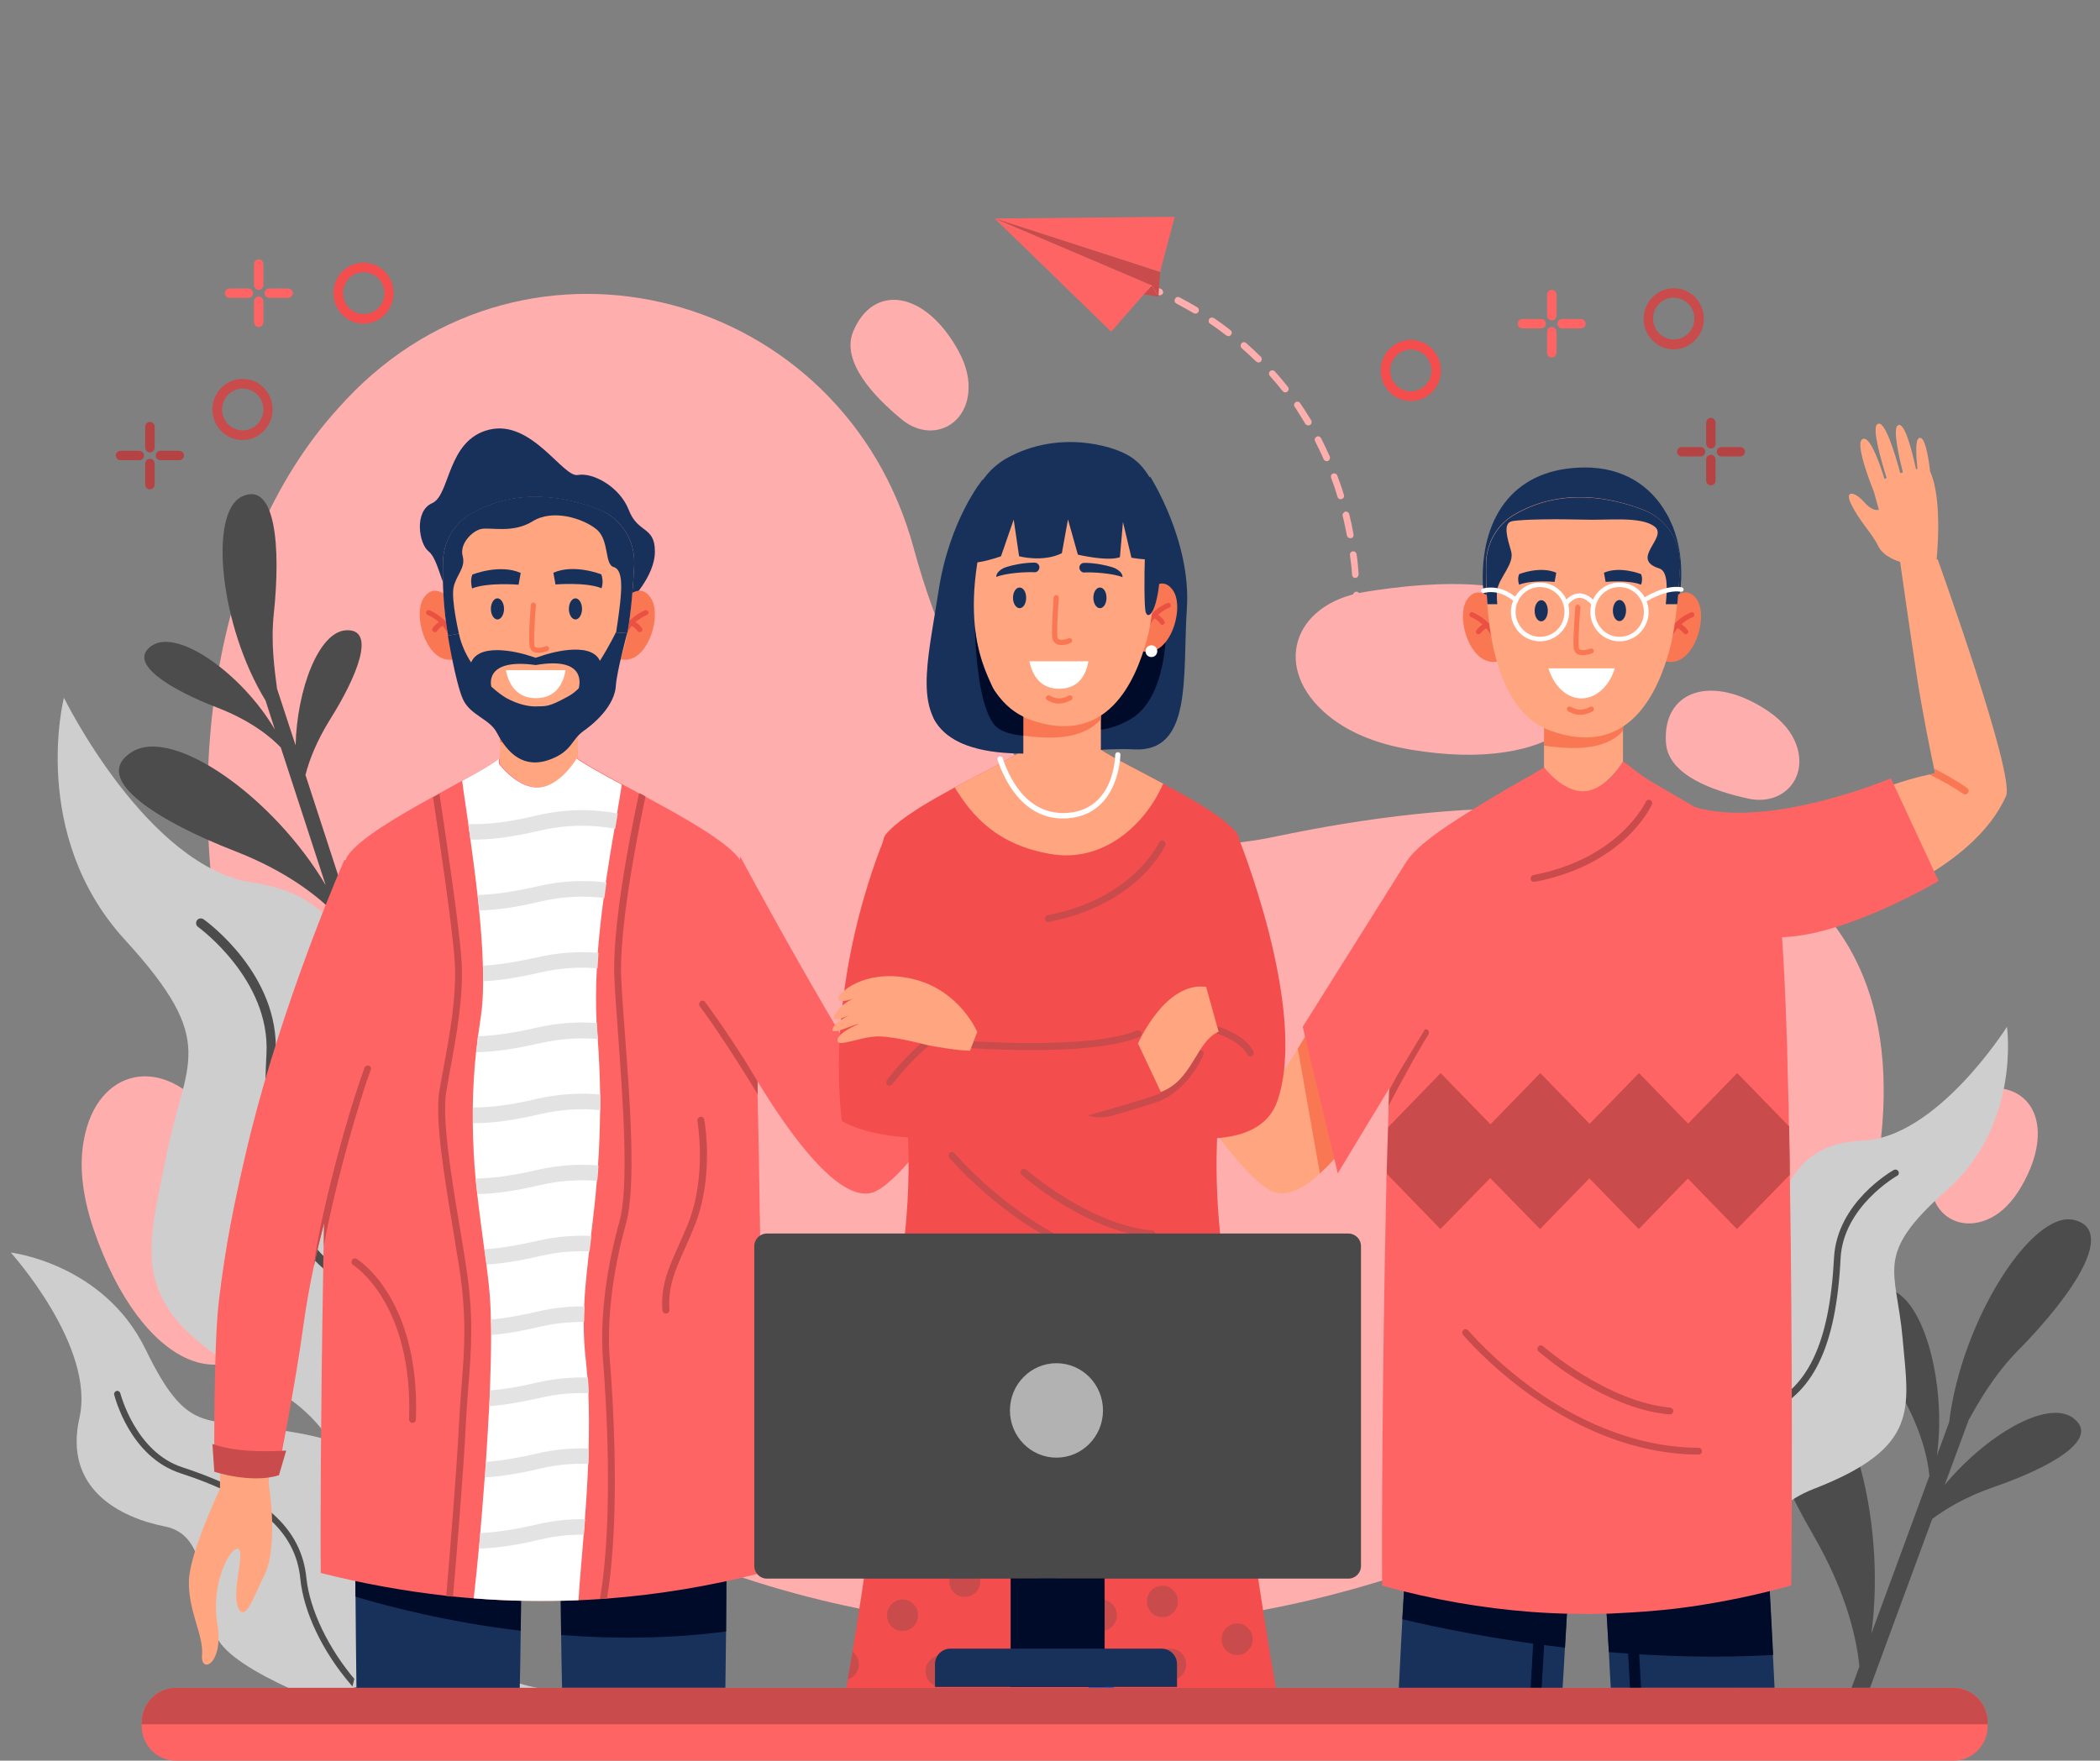 <?xml version="1.0" encoding="utf-8"?>
<!-- Generator: Adobe Illustrator 25.2.0, SVG Export Plug-In . SVG Version: 6.00 Build 0)  -->
<svg version="1.1" id="a519a07b-146b-4858-b43d-d7595bfbc587"
	 xmlns="http://www.w3.org/2000/svg" xmlns:xlink="http://www.w3.org/1999/xlink" x="0px" y="0px" viewBox="0 0 893.7 749.5"
	 style="enable-background:new 0 0 893.7 749.5;" xml:space="preserve">
<rect x="0" y="0" width="893.7" height="749.5" fill="#808080" stroke="none"/>
<style type="text/css">
	.st0{fill:#FFAEAE;}
	.st1{fill:#4C4C4C;}
	.st2{fill:#CECECE;}
	.st3{fill:#18315B;}
	.st4{fill:#000B29;}
	.st5{fill:#F97853;}
	.st6{fill:#EA5143;}
	.st7{fill:#FFA681;}
	.st8{fill:#FFFFFF;}
	.st9{fill:#FF6464;}
	.st10{fill:#C94B4B;}
	.st11{fill:#E3E3E3;}
	.st12{fill:#F44D4D;}
	.st13{fill:#264CBE;}
	.st14{fill:#B54343;}
	.st15{fill:#494949;}
	.st16{fill:#B2B2B2;}
</style>
<g>
	<g>
		<path class="st0" d="M388.8,233.2C359,123.5,224.4,88.1,147.3,170.1c-1.1,1.2-2.2,2.4-3.3,3.6c-110.5,121.8-58.3,422,172.4,498
			c230.7,76.1,470.6-62.8,484.1-187c13.5-124.2-92.9-163.2-258.1-128.5C449.1,375.9,407.4,301.6,388.8,233.2z"/>
		<path class="st0" d="M580.7,252c-30.9,5.1-39.4,32.8-15.6,52.5c7.9,6.5,19.1,11.9,35.2,14.6c61,10.3,93.4-17.1,69-52.6
			C654.1,244.6,611.3,247,580.7,252z"/>
		<path class="st0" d="M88.6,473.9c-19.2-25-47.3-19.4-52.9,11.3c-1.9,10.1-1.1,22.7,4.2,38.3c20.3,59.2,59.6,75,78.6,36.2
			C130.2,535.6,107.6,498.7,88.6,473.9z"/>
		<path class="st0" d="M822.2,499.2c-2.8,15.1,9.4,25.8,23.4,20c4.6-1.9,9.2-5.6,13.4-12.1c15.7-24.8,7.8-46.1-14.1-43.9
			C831.3,464.4,825,484.2,822.2,499.2z"/>
		<path class="st0" d="M744.2,340c14.8,3.1,25.6-9.1,20.1-23.4c-1.8-4.7-5.4-9.5-11.7-13.8c-24.2-16.4-45.3-8.7-43.6,13.6
			C710.1,330.2,729.5,336.8,744.2,340z"/>
		<path class="st0" d="M383.7,178.5c11.7,9.7,26.9,3.8,28.4-11.4c0.5-5-0.5-10.9-4.2-17.7c-14.1-25.8-36.3-28.8-44.8-8.3
			C357.8,153.9,372,168.9,383.7,178.5z"/>
	</g>
	<g>
		<path class="st1" d="M859,574.7c23.6-24,41.5-51.1,23.6-55.4c-17.9-4.2-47.9,43-53.1,86.1l-5.2,14.2c4.3-31.3-6.2-69.4-21.7-71
			c-15.4-1.6-6.1,23.2,6.1,44.3c9.3,16.1,11.8,28.8,12.4,35.4l-24.7,67.1c6.7-49.6-10-109.7-34.5-112.2c-24.4-2.5-9.6,36.8,9.8,70.3
			c14.7,25.4,18.6,45.4,19.6,55.9l-4.9,13.4c2.2,1.2,4.3,2.4,6.5,3.6l29.4-79.8c5.7-4.3,14.3-9.5,26.5-13.7
			c22.9-7.9,45.9-20.3,33.3-29.4c-11-7.8-36.7,7.3-54.5,28.6l10.2-27.6C842.3,596.4,848.8,585,859,574.7z"/>
		<path class="st1" d="M116.5,261.5c3.1-29,0.7-57-13.6-50.1c-14.2,6.9-9.3,55.1,10.1,86.8l4,12.4c-13.7-23.4-41.1-43.2-52.3-35.8
			c-11.2,7.4,8.2,18.9,27.7,26.4c14.8,5.7,23.2,12.9,27.1,17l19.1,58.6c-21.8-37-65.1-68.2-82.8-56.5
			c-17.7,11.7,13.1,29.9,43.9,41.9c23.3,9,36.6,20.3,42.9,26.8l3.8,11.7c2.1-0.4,4.2-0.7,6.3-1.1l-22.7-69.7
			c1.5-6,4.6-14.2,10.5-23.7c11.2-17.8,20-38.7,6.7-37.9c-11.5,0.7-20.8,24.9-21.4,49l-7.9-24.1C116.9,285.3,115.2,274,116.5,261.5z
			"/>
		<g>
			<g>
				<path class="st2" d="M700,654.4c0.3,1.6,0.6,3.4,1.1,5.3l0,0c4.2,20,14.7,52.7,38.1,59.1c0,0-12.8-67.4,32.7-85
					c45.4-17.6,40.4-34.3,37.8-64c-2.6-29.8-12.6-35.4,18.9-63.3c31.5-27.9,25.5-69.4,25.5-69.4s-29.8,47.4-61.7,48.5
					c-31.9,1.1-37.5,28.7-36.1,49.2s-25.7,22.8-40.4,34.7c-14.6,11.9-17.4,74.4-17.4,74.4S698.9,648.1,700,654.4z"/>
			</g>
			<g>
				<path class="st1" d="M700,654.4c0.3,1.6,0.6,3.4,1.1,5.3c3.3-10,7.9-18.5,12.2-24.9c10.2-15.3,24.6-27.9,37.5-32.8
					c20.6-7.9,30.6-28.3,32.5-66.3c1.1-22.1,23.9-35.1,24.1-35.2c0.7-0.4,0.9-1.2,0.5-1.9c-0.4-0.7-1.2-0.9-1.9-0.6
					c-1,0.6-24.3,13.9-25.5,37.5c-1.9,36.7-11.4,56.4-30.8,63.8c-13.6,5.2-28.1,17.9-38.8,33.9C707.2,638.9,703.2,646,700,654.4z"/>
			</g>
		</g>
		<g>
			<g>
				<path class="st2" d="M196.9,718.5h31.9c-17.3-2.9-60-21.5-63.9-58.8c-4.8-47.3-21.4-46.7-49.4-51.6c-28-4.9-35.7,3.1-53.5-33.6
					c-17.8-36.7-57.4-41.3-57.4-41.3s36.1,40,29.2,70.4C27,633.8,51,646,70.2,649.8c19.2,3.8,14.6,30,21.9,46.8
					c3.3,7.7,17,15.6,30.8,22H196.9z"/>
			</g>
			<g>
				<path class="st1" d="M127.8,672c1.4,14.2,9.4,31,21.5,45.1c0.4,0.5,0.9,1,1.3,1.5h3.6c-1-1.1-2-2.2-2.9-3.3
					c-11.5-13.4-19.5-30.1-20.9-43.5c-2.1-21.4-18.4-35.9-52.8-47.2c-20-6.5-26.3-31.3-26.4-31.5c-0.2-0.7-0.9-1.2-1.6-1
					c-0.7,0.2-1.2,0.9-1,1.6c0.3,1.1,6.7,26.4,28.1,33.4C110,638,125.8,651.8,127.8,672z"/>
			</g>
		</g>
		<g>
			<g>
				<path class="st2" d="M214.2,630.8c-0.7,2.3-1.4,4.8-2.3,7.5l0,0c-9.1,27.9-27.7,74.8-62.1,80.3c0,0,27.2-96-35-128.2
					c-62.2-32.1-52.5-55.2-44.3-97.2c8.2-42,23.4-48.6-17.4-93.2c-40.8-44.7-25.9-103-25.9-103s35.4,72.3,80.7,78.8
					s49.1,46.8,44,75.8c-5,29.1,33.2,36.6,52.3,55.8c19.1,19.3,13.6,108.8,13.6,108.8S216.7,622,214.2,630.8z"/>
			</g>
			<g>
				<path class="st1" d="M214.2,630.8c-0.7,2.3-1.4,4.8-2.3,7.5c-3.1-14.8-8.4-27.6-13.6-37.4c-12.2-23.4-30.8-43.6-48.5-52.7
					c-28.1-14.4-39.4-45.1-36.4-99.6c1.7-31.6-28.8-53.8-29.1-54c-0.9-0.6-1.1-1.9-0.5-2.8c0.6-0.9,1.9-1.1,2.8-0.5
					c1.3,0.9,32.6,23.6,30.7,57.5c-2.9,52.7,7.7,82.2,34.2,95.8c18.6,9.5,37.4,29.9,50.2,54.4C206.3,607.5,210.9,618.3,214.2,630.8z
					"/>
			</g>
		</g>
	</g>
	<g>
		<g>
			<path class="st3" d="M238.8,695.9c0.1,7.3,0.2,14.9,0.4,22.6h69.5c0.1-8.4,0.2-16.5,0.3-24c0.2-20.5,0.2-37.4,0.2-47.8
				c0-7.4,0-11.7,0-11.7l-70.8-0.8c0,0,0,6.2,0.1,16.3C238.4,661.9,238.6,678,238.8,695.9z"/>
			<path class="st4" d="M238.4,650.6c0,11.3,0.2,27.4,0.4,45.4c21.8,1.7,45.7,1.7,70.2-1.5c0.2-20.5,0.2-37.4,0.2-47.8L238.4,650.6z
				"/>
		</g>
		<g>
			<path class="st3" d="M151.3,679.8c0.1,11.5,0.2,24.6,0.4,38.8h69.5c0.2-8.3,0.3-16.5,0.4-24.3c0.2-16.8,0.4-31.9,0.4-42.7
				c0.1-10.7,0.1-17.3,0.1-17.3l-70.9,0.8c0,0-0.1,7.6,0,20.4C151.2,662.2,151.2,670.4,151.3,679.8z"/>
			<path class="st4" d="M151.2,655.4c0,6.8,0,15,0.1,24.3c14.1,4.2,39.4,10.8,70.3,14.5c0.2-16.8,0.4-31.9,0.4-42.7L151.2,655.4z"/>
		</g>
		<g>
			<path class="st3" d="M267.6,256.4c0,0,11.2-10.9,11.1-21.7c0-10.8-7.3-7.6-11.1-17.6c-3.9-10-15.4-16.1-21.7-14.9
				c-6.3,1.2-19.6-23.7-37.7-19.3c-18.1,4.4-16.5,27.9-24.3,31.3c-7.8,3.4-5.6,17.4-1.5,20.5c4.1,3.2,5.8,16,8.1,15.7
				C192.9,250.2,267.6,256.4,267.6,256.4z"/>
			<g>
				<path class="st5" d="M192.5,256.2c0,0-7-9.5-12.2-1.6c-5.2,7.8,2.2,31,14.9,25.4L192.5,256.2z"/>
				<g>
					<path class="st6" d="M192.4,272.7c-0.5,0-0.9-0.3-1-0.8c-2-7.2-9.3-10.1-9.4-10.1c-0.6-0.2-0.8-0.8-0.6-1.4
						c0.2-0.6,0.8-0.8,1.4-0.6c0.3,0.1,8.4,3.3,10.7,11.5c0.2,0.6-0.2,1.2-0.7,1.3C192.6,272.7,192.5,272.7,192.4,272.7z"/>
				</g>
				<g>
					<path class="st6" d="M185,269.1c-0.2,0-0.4-0.1-0.6-0.2c-0.5-0.3-0.6-1-0.3-1.5c0.1-0.1,1.3-2.1,4.1-3.3c0.5-0.2,1.2,0,1.4,0.6
						c0.2,0.6,0,1.2-0.5,1.4c-2.1,0.9-3.1,2.5-3.1,2.5C185.8,269,185.4,269.1,185,269.1z"/>
				</g>
			</g>
			<g>
				<path class="st5" d="M264.8,256.2c0,0,7-9.5,12.2-1.6c5.2,7.8-2.2,31-14.9,25.4L264.8,256.2z"/>
				<g>
					<path class="st6" d="M264.9,272.7c0.5,0,0.9-0.3,1-0.8c2-7.2,9.3-10.1,9.4-10.1c0.6-0.2,0.8-0.8,0.6-1.4
						c-0.2-0.6-0.8-0.8-1.4-0.6c-0.3,0.1-8.4,3.3-10.7,11.5c-0.2,0.6,0.2,1.2,0.7,1.3C264.7,272.7,264.8,272.7,264.9,272.7z"/>
				</g>
				<g>
					<g>
						<path class="st6" d="M272.3,269.1c0.2,0,0.4-0.1,0.6-0.2c0.5-0.3,0.6-1,0.3-1.5c-0.1-0.1-1.3-2.1-4.1-3.3
							c-0.5-0.2-1.2,0-1.4,0.6c-0.2,0.6,0,1.2,0.5,1.4c2.1,0.9,3.1,2.5,3.1,2.5C271.6,269,272,269.1,272.3,269.1z"/>
					</g>
				</g>
			</g>
			<path class="st7" d="M246,299.5v23c0,0-6.8,11.7-15.9,12.5c-9.2,0.8-17.3-10.1-17.3-10.1v-23.8L246,299.5z"/>
			<path class="st5" d="M246,299.5v10.2c-6.2,6.9-17.1,8.6-33.2,6.2v-14.8L246,299.5z"/>
			<path class="st7" d="M269.9,240.4c-0.4,9-1.3,20.1-2.9,29.1c-0.4,2.2-0.9,4.3-1.4,6.2c-4.8,17-16.7,46.1-50.2,34
				c-14.8-5.4-21.6-22.1-24.7-39c-2.1-11.5-2.4-23.2-2.2-31.5c0.2-8.5,4.7-16.3,12-20.5c19.8-11.4,40.6-7.1,54.4-1.8
				C264.3,220.6,270.4,230.1,269.9,240.4z"/>
			<path class="st3" d="M190.6,270.6c0,0,3.2,19.6,6.3,26.8c3.1,7.2,11.5,8.5,14.6,14.6c4.5,8.6,11.3,15.5,22.6,11.3
				c9.4-3.5,8.9-8.3,14.2-12.1c9-6.4,13.5-13.5,13.8-19.4c0.4-5.9,4.8-22.3,4.8-22.3l-4.8-0.3c0,0-2.8,5.8-6.8,12.1
				c-4.1-9-23.6-2.5-23.6-2.5L228,280l-3.8-1.2c0,0-19.8-6.3-23.7,3.2c-2.4-3.7-4.3-7.9-5.2-12.3L190.6,270.6z M228,283.1
				c22.4-3.9,18.4,9.4,18.3,9.9v0c0,0,0,0,0,0c-1.5,1.5-3.1,2.7-4.6,3.5c-8.7,4.8-9.6,4-13.1,4.2c-3.5,0.2-8.3-0.9-13.2-3.6
				c-1.5-0.9-3.8-2.5-6.3-4.8C209.1,292.2,205.6,280,228,283.1z"/>
			<path class="st3" d="M214.5,259.2c0,2.5-1.3,4.5-2.8,4.5c-1.5,0-2.8-2-2.8-4.5c0-2.5,1.3-4.5,2.8-4.5
				C213.2,254.7,214.5,256.7,214.5,259.2z"/>
			<path class="st3" d="M247.7,259.2c0,2.5-1.3,4.5-2.8,4.5c-1.5,0-2.8-2-2.8-4.5c0-2.5,1.3-4.5,2.8-4.5
				C246.4,254.7,247.7,256.7,247.7,259.2z"/>
			<path class="st3" d="M255.9,244.5c0,0-11.5-4.6-20.4-0.7l0.9,5c0,0,13-1.1,19.6,1.6C256.6,248.5,256.6,246.5,255.9,244.5z"/>
			<path class="st3" d="M201,244.6c0,0,11.6-4.7,20.6-0.7l-0.9,5c0,0-13.1-1.1-19.8,1.6C200.4,248.5,200.3,246.5,201,244.6z"/>
			<g>
				<path class="st5" d="M229.1,277.9c1.8,0,3.6-0.7,3.9-0.8c0.6-0.2,0.8-0.9,0.6-1.4c-0.2-0.6-0.9-0.8-1.4-0.6
					c-1,0.4-3.3,1-4.3,0.4c-0.2-0.1-0.5-0.4-0.5-1c-0.4-3.8,0.6-16.6,0.7-16.8c0-0.6-0.4-1.1-1-1.2c-0.6-0.1-1.1,0.4-1.2,1
					c0,0.5-1.1,13.1-0.6,17.2c0.2,1.5,0.9,2.3,1.6,2.7C227.4,277.7,228.2,277.9,229.1,277.9z"/>
			</g>
			<path class="st8" d="M215.3,285.3c0.8,4.2,3.5,11.9,12.7,11.9c9.2,0,11.8-7,12.7-11.9H215.3z"/>
			<path class="st3" d="M269.9,240.4c-0.4,9-1.3,20.1-2.9,29.1l-4.8-0.3c0,0,1.2-7.6,1.7-12.5c0.5-4.9,1.5-14.1-2.7-15.3
				c-4.1-1.1-1.7-11.6-7.5-16.2c-5.8-4.6-18.5-8.6-27-3.3c-8.5,5.3-18.1,2.4-22,3.3c-3.9,0.9-9.2,6.4-7.8,11.5
				c1.4,5.1-2.9,8.2-3.9,13.5c-1,5.3,2.3,19.5,2.3,19.5l-4.6,0.9c-2.1-11.5-2.4-23.2-2.2-31.5c0.2-8.5,4.7-16.3,12-20.5
				c19.8-11.4,40.6-7.1,54.4-1.8C264.3,220.6,270.4,230.1,269.9,240.4z"/>
		</g>
		<g>
			<g>
				<path class="st9" d="M323.9,669.6c-21.8,5.6-43.7,9.2-65.6,10.9c-1,0.1-2,0.1-3,0.2c-3,0.2-6,0.4-9,0.5
					c-14.9,0.6-29.7,0.4-44.6-0.8c-3-0.2-6-0.5-9-0.8c-1-0.1-1.9-0.2-2.9-0.3c-17.8-2-35.5-5.2-53.3-9.7c-0.2-16.6,0-69.1,1-126
					c0.1-6.8,0.2-13.7,0.4-20.7c1.6-75,4.6-151.1,10.1-158.7c5.2-7.3,21-16.6,36.1-24.9c0.9-0.5,1.8-1,2.7-1.5
					c3.4-1.9,6.7-3.7,9.8-5.4c6.7-3.7,12.5-7,16-9.5v2.1c0,0,8.1,10.9,17.3,10.1c8.3-0.7,14.7-10.5,15.8-12.3
					c3.9,2.8,11,6.7,19.2,11.1c2.3,1.2,4.6,2.5,7,3.8c0.9,0.5,1.8,1,2.7,1.4c16.7,9,34.7,19.1,40.1,26.6c0.4,0.6,0.8,1.5,1.2,2.8
					c3.2,11,5.2,47.4,6.4,91.5c0,0.2,0,0.3,0,0.5c0.1,1.8,0.1,3.6,0.1,5.4c0,0.2,0,0.5,0,0.7c0.4,15.5,0.7,31.8,0.9,48.1
					c0,1.3,0,2.6,0.1,3.9c0,0.7,0,1.3,0,2c0.1,3.2,0.1,6.4,0.1,9.6c0,2.4,0.1,4.7,0.1,7.1C324.3,596.4,324.1,652.2,323.9,669.6z"/>
			</g>
			<g>
				<path class="st10" d="M322.5,465.9c-5.3-8.7-10.9-17.6-16.2-25.4c0,0,0,0,0-0.1c-2.2-3.3-4.4-6.4-6.5-9.3c0-0.1-0.1-0.1-0.1-0.1
					c-0.6-0.9-1.3-1.8-1.9-2.6c-0.1-0.1-0.2-0.3-0.2-0.5l0,0c-0.2-0.6,0-1.2,0.5-1.6c0.6-0.5,1.6-0.4,2,0.3
					c6.4,8.6,14.6,20.9,22.3,33.4c0,0.2,0,0.3,0,0.5C322.4,462.3,322.5,464.1,322.5,465.9z"/>
			</g>
			<path class="st9" d="M315,364.6c0,0,32.9,61.2,53,92.2c0,0,11.4-10.6,26.3-24.9c16.1-15.4,38.1-41.2,38.1-41.2l12.2,14.7
				c0,0-49.5,90.3-71.7,101.6c-22.2,11.3-63.1-69-63.1-69L315,364.6z"/>
			<g>
				<path class="st10" d="M175.6,605.7C175.5,605.7,175.5,605.7,175.6,605.7c-0.9,0-1.5-0.7-1.5-1.6c1.7-49.4-23.5-65.4-23.8-65.6
					c-0.7-0.4-0.9-1.4-0.5-2.1c0.4-0.7,1.3-0.9,2-0.5c0.3,0.2,7,4.3,13.4,14.8c5.9,9.6,12.8,26.7,11.8,53.5
					C177,605.1,176.3,605.7,175.6,605.7z"/>
			</g>
			<g>
				<path class="st10" d="M283.4,559.2c-0.8,0-1.4-0.6-1.5-1.4c-0.8-10.4,2.6-18,6.9-27.6c1.3-2.8,2.5-5.7,3.9-9
					c8.3-20.4,4.1-43.8,4.1-44c-0.2-0.8,0.4-1.6,1.2-1.8c0.8-0.2,1.6,0.4,1.7,1.2c0.2,1,4.4,24.5-4.3,45.7c-1.3,3.3-2.6,6.2-3.9,9.1
					c-4.3,9.6-7.3,16.5-6.6,26.1c0.1,0.8-0.5,1.6-1.4,1.6C283.5,559.2,283.4,559.2,283.4,559.2z"/>
			</g>
			<g>
				<path class="st8" d="M196.7,332.4c0.6,4.9,1.6,11.2,2.6,18.3c0.3,2.1,0.6,4.3,0.9,6.6c1,7.4,2.1,15.5,3,23.6
					c0.2,2.2,0.5,4.4,0.7,6.6c0.8,8.1,1.4,16.1,1.6,23.5c0.1,2.3,0.1,4.5,0.1,6.6c0,5.7-0.3,10.9-1,15.4c-0.4,2.8-0.8,5.6-1.2,8.3
					c-0.3,2.2-0.5,4.4-0.8,6.6c-0.9,8.4-1.3,16.2-1.4,23.6c0,2.2,0,4.4,0,6.6c0.1,8.4,0.5,16.2,1.2,23.6c0.2,2.2,0.4,4.4,0.7,6.6
					c0.9,8.1,2,15.8,3,23.5c0.3,2.2,0.6,4.4,0.9,6.5c0.4,3.5,0.9,7,1.2,10.5c0.4,3.7,0.6,8.1,0.7,12.9c0.1,2.1,0.1,4.3,0.1,6.6
					c0,7.2-0.2,15.2-0.5,23.6c-0.1,2.2-0.2,4.4-0.3,6.6c-0.4,7.8-0.9,15.8-1.4,23.7c-0.2,2.2-0.3,4.4-0.5,6.6
					c-0.6,8.2-1.3,16.2-1.9,23.7c-0.2,2.3-0.4,4.5-0.6,6.6c-0.8,8.2-1.5,15.5-2.2,21.3c14.9,1.2,29.8,1.4,44.6,0.8
					c0.3-6.2,1.3-16.2,2.2-27.9c0.2-2.1,0.3-4.4,0.5-6.6c0.6-7.5,1.1-15.5,1.4-23.5c0.1-2.2,0.2-4.4,0.2-6.6c0.2-8,0.2-16-0.1-23.5
					c-0.1-2.3-0.2-4.5-0.4-6.7c-0.2-2.2-0.4-4.4-0.6-6.5c-0.7-5.9-1-11.5-1-17.1c0-2.2,0.1-4.4,0.2-6.6c0.3-7.7,1.2-15.3,2.1-23.5
					c0.3-2.2,0.5-4.4,0.8-6.6c0.9-7.2,1.8-14.9,2.5-23.4c0.2-2.2,0.4-4.4,0.5-6.6c0.5-7.2,0.8-15,0.9-23.4c0-2.2,0-4.4,0-6.7
					c-0.1-7.3-0.4-15.1-1-23.6c-0.1-0.7-0.1-1.5-0.2-2.3c-0.1-1.5-0.2-3-0.3-4.5c-0.4-7.7-0.3-15.6,0.1-23.5
					c0.1-2.2,0.3-4.4,0.4-6.6c0.6-7.9,1.5-15.7,2.5-23.2c0.3-2.2,0.6-4.4,0.9-6.6c1.2-8.2,2.5-16,3.7-22.9c0.4-2.3,0.8-4.5,1.1-6.5
					c0.8-4.7,1.5-8.8,2-12.3c-8.2-4.4-15.3-8.3-19.2-11.1c-1.1,1.8-7.4,11.5-15.8,12.3c-9.2,0.8-17.3-10.1-17.3-10.1v-2.1
					C209.2,325.5,203.4,328.7,196.7,332.4z"/>
				<g>
					<g>
						<path class="st11" d="M199.3,350.8c0.3,2.1,0.6,4.3,0.9,6.6c8.2,0.2,17.9-1.1,29.5-3.8c12.5-2.9,23.4-2.4,32.1-0.8
							c0.4-2.3,0.8-4.5,1.1-6.5c-9.4-1.8-21.2-2.3-34.7,0.9C216.8,349.9,207.2,351.1,199.3,350.8z"/>
					</g>
					<g>
						<path class="st11" d="M203.3,381c0.2,2.2,0.5,4.4,0.7,6.6c7.4-0.2,15.9-1.4,25.8-3.8c10.3-2.4,19.6-2.5,27.4-1.5
							c0.3-2.2,0.6-4.4,0.9-6.6c-8.5-1.1-18.6-1-29.8,1.7C218.6,379.6,210.4,380.8,203.3,381z"/>
					</g>
					<g>
						<path class="st11" d="M205.6,411.1c0.1,2.3,0.1,4.5,0.1,6.6c7-0.3,14.9-1.6,24.1-3.7c9-2.1,17.3-2.4,24.5-1.8
							c0.1-2.2,0.3-4.4,0.4-6.6c-7.7-0.6-16.6-0.3-26.4,2C219.7,409.5,212.1,410.7,205.6,411.1z"/>
					</g>
					<g>
						<path class="st11" d="M202.7,447.9c7.7-0.1,16.5-1.4,27-3.8c9.2-2.1,17.5-2.4,24.8-1.8c-0.1-0.7-0.1-1.5-0.2-2.3
							c-0.1-1.5-0.2-3-0.3-4.5c-7.6-0.6-16.3-0.2-25.8,2c-9.5,2.2-17.7,3.4-24.8,3.6C203.2,443.6,203,445.8,202.7,447.9z"/>
					</g>
					<g>
						<path class="st11" d="M201.3,478.1c8,0.1,17.3-1.2,28.4-3.8c9.6-2.2,18.3-2.5,25.8-1.7c0-2.2,0-4.4,0-6.7
							c-7.9-0.7-17.1-0.4-27.2,1.9c-10.5,2.5-19.4,3.7-26.9,3.6C201.3,473.8,201.3,476,201.3,478.1z"/>
					</g>
					<g>
						<path class="st11" d="M202.5,501.7c0.2,2.2,0.4,4.4,0.7,6.6c7.6-0.1,16.3-1.4,26.6-3.8c9-2.1,17.3-2.4,24.4-1.8
							c0.2-2.2,0.4-4.4,0.5-6.6c-7.7-0.6-16.6-0.3-26.4,2C218.3,500.4,209.8,501.6,202.5,501.7z"/>
					</g>
					<g>
						<path class="st11" d="M206.2,531.8c0.3,2.2,0.6,4.4,0.9,6.5c6.6-0.4,14.1-1.6,22.7-3.6c7.7-1.8,14.8-2.3,21.1-2
							c0.3-2.2,0.5-4.4,0.8-6.6c-7-0.3-14.9,0.2-23.4,2.2C219.9,530.2,212.6,531.4,206.2,531.8z"/>
					</g>
					<g>
						<path class="st11" d="M209,561.7c0.1,2.1,0.1,4.3,0.1,6.6c6.1-0.5,12.9-1.7,20.6-3.5c6.8-1.6,13.1-2.1,18.9-2.1
							c0-2.2,0.1-4.4,0.2-6.6c-6.2-0.1-13.1,0.6-20.5,2.3C221.1,560.1,214.7,561.2,209,561.7z"/>
					</g>
					<g>
						<path class="st11" d="M208.3,598.6c6.3-0.5,13.4-1.7,21.4-3.5c7.5-1.8,14.6-2.3,20.9-2c-0.1-2.3-0.2-4.5-0.4-6.7
							c-6.6-0.2-14,0.4-21.9,2.2c-7.3,1.7-13.8,2.8-19.7,3.3C208.5,594.1,208.4,596.4,208.3,598.6z"/>
					</g>
					<g>
						<path class="st11" d="M206.4,628.9c6.8-0.4,14.5-1.6,23.3-3.7c7.5-1.8,14.5-2.3,20.7-2c0.1-2.2,0.2-4.4,0.2-6.6
							c-6.8-0.2-14.3,0.3-22.4,2.2c-8,1.9-15.1,3-21.3,3.5C206.8,624.5,206.6,626.7,206.4,628.9z"/>
					</g>
					<g>
						<path class="st11" d="M203.9,659.2c7.4-0.2,15.9-1.4,25.8-3.8c6.8-1.6,13.1-2.2,18.8-2.1c0.2-2.1,0.3-4.4,0.5-6.6
							c-6.3-0.1-13.3,0.5-20.8,2.3c-9.1,2.1-16.9,3.3-23.8,3.6C204.3,654.8,204.1,657,203.9,659.2z"/>
					</g>
				</g>
			</g>
			<g>
				<g>
					<path class="st10" d="M255.3,680.7c1-0.1,2-0.1,3-0.2c5.9-34.9,2.5-86.2,1.2-102c-1.3-16.3,1.2-37.3,6.9-57.6
						c4.4-15.7,1.7-52.2-0.5-81.5c-0.6-8.2-1.2-16-1.5-22.4c-1.1-20.6,6.3-58.8,10.3-78c-0.9-0.5-1.8-1-2.7-1.4
						c-4.1,18.9-11.7,58-10.5,79.6c0.3,6.4,0.9,14.2,1.5,22.4c2.1,29.1,4.8,65.3,0.6,80.5c-5.8,20.6-8.3,41.9-7,58.6
						C257.9,594.5,261.3,646.2,255.3,680.7z"/>
				</g>
				<g>
					<path class="st10" d="M195.3,538.6c3.4,21.5,2.4,35.4,1.1,51.6c-0.4,5.2-0.8,10.6-1.1,16.6c-0.9,18.7-4,56.3-5.4,72.6
						c1,0.1,1.9,0.2,2.9,0.3c1.4-16.3,4.5-54,5.4-72.8c0.3-5.9,0.7-11.3,1.1-16.5c1.3-16.3,2.4-30.5-1.1-52.3
						c-0.7-4.7-1.5-9.4-2.3-14.2c-3.9-23.4-7.9-47.6-6-59.2c0.5-2.8,1.1-6,1.7-9.5c2.6-14,5.8-31.4,4.8-46.5
						c-1-15-7.1-55.6-9.4-70.8c-0.9,0.5-1.8,1-2.7,1.5c2.4,16,8.2,55,9.2,69.6c1,14.7-2.2,32-4.8,45.8c-0.6,3.4-1.2,6.6-1.7,9.5
						c-2,12.1,1.9,35.5,6,60.2C193.7,529.1,194.5,533.9,195.3,538.6z"/>
				</g>
			</g>
		</g>
		<g>
			<path class="st7" d="M138.3,389.2c0,0-29.5,99.7-36.8,135.2c-7.3,35.5-7.9,109.4-7.9,109.4S80.7,660.9,80.4,673
				c-0.3,12.9,6.3,23.1,5.6,31.5c-0.8,8.4,9.4,3.9,6.5-13.2s5.3-32.5,8.7-32c3.5,0.5-2.9,18.6,0.2,25.2c3.1,6.5,7.1-6.2,11.1-13.9
				c4.2-8,3.9-25.4,2-37.9c-1.9-12.5,20.4-88.1,20.5-110l28.2-96.6C163.3,426.1,154,385.7,138.3,389.2z"/>
			<path class="st9" d="M166.9,423.6c-1,6.4-4.5,17.4-9,31.2v0c-0.4,1.2-0.8,2.4-1.2,3.6c0,0.1,0,0.1-0.1,0.2
				c-1.1,3.4-2.3,7-3.5,10.8c0,0,0,0,0,0.1c-5,15.4-10.5,33-15.2,51.1c-1.6,6.2-3.1,12.5-4.4,18.7c-1.7,8-3.1,15.9-4.2,23.7
				c-3.8,28-11,63.5-11,63.5c-10.6,4.4-27.1-1.4-27.1-1.4s-0.4-51.1,1.9-70.9c2.9-24.5,6.6-42,11.2-62
				c12.7-55.2,35-109.2,41.1-123.5c0.5-1.1,0.9-2,1.1-2.6h5.3C162.3,372.6,169.6,406.4,166.9,423.6z"/>
			<path class="st10" d="M90.4,614.7l0.8,11.8c0,0,15.7,5.2,27.5,1.5l3.1-10.5C110.5,618.1,100,617.9,90.4,614.7z"/>
			<g>
				<path class="st10" d="M157.9,454.9L157.9,454.9c0,0.2,0,0.3-0.1,0.5c-0.4,1-0.7,2-1.1,3.1c0,0.1,0,0.1-0.1,0.2
					c-1.2,3.3-2.3,7-3.5,10.8c0,0,0,0,0,0.1c-6.2,19.8-12.4,44.8-15.3,60.7c0-3.2,0.1-6.4,0.1-9.6c-1.6,6.2-3.1,12.5-4.4,18.7
					c0.6-5.8,2.2-14.6,4.5-24.5c4.5-20.1,11.5-45,17.1-60.3c0.3-0.8,1.1-1.2,1.9-0.9C157.6,453.7,157.9,454.3,157.9,454.9z"/>
			</g>
		</g>
	</g>
	<g>
		<g>
			<g>
				<g>
					<path class="st3" d="M685.5,718.5h69.7c-0.2-4.9-0.5-9.6-0.7-14c-1.2-24.2-2.2-40.6-2.2-40.6l-56.7,2.6l-4.7,0.2l-8.3,0.4
						c0,0,0.8,14.7,2.1,36.3C684.9,708.1,685.2,713.2,685.5,718.5z"/>
				</g>
			</g>
			<path class="st4" d="M690.9,666.6l-8.3,0.4c0,0,0.8,14.7,2.1,36.3c21.8,1.8,45.5,2.6,69.9,1.2c-1.2-24.2-2.2-40.6-2.2-40.6
				l-56.7,2.6L690.9,666.6z"/>
			<g>
				<path class="st4" d="M698.4,718.5c-1.3-22.4-2.3-41.5-2.9-52.1l-4.7,0.2c0.6,10.6,1.6,29.6,2.9,51.9H698.4z"/>
			</g>
		</g>
		<g>
			<g>
				<g>
					<path class="st3" d="M665,718.5c0.4-6.1,0.7-11.8,1-17.1c1.2-20.5,2-34.4,2-34.4l-9-0.4l-4.7-0.2l-56-2.5c0,0-0.6,9.8-1.5,25.4
						c-0.4,8.3-1,18.3-1.5,29.3H665z"/>
				</g>
			</g>
			<path class="st4" d="M596.8,689.3c15.2,3.6,39.7,8.7,69.2,12.1c1.2-20.5,2-34.4,2-34.4l-9-0.4l-4.7-0.2l-56-2.5
				C598.3,663.9,597.7,673.7,596.8,689.3z"/>
			<g>
				<path class="st4" d="M656.1,718.5c1.3-22.3,2.3-41.4,2.9-51.9l-4.7-0.2c-0.6,10.6-1.6,29.7-2.9,52.2H656.1z"/>
			</g>
		</g>
		<g>
			<g>
				<g>
					<path class="st9" d="M762.3,674.9c-14.2,4-28.4,6.9-42.6,9c-4.9,0.7-9.9,1.3-14.8,1.7c-6.6,0.6-13.3,1-19.9,1.3
						c-11,0.3-22,0.1-33-0.7c-21.3-1.6-42.5-5.3-63.8-11.2c-0.2-20.1,0.1-92.2,1.6-161.7c0.1-3.1,0.1-6.2,0.2-9.3c0-0.7,0-1.3,0-2
						c0-0.7,0-1.4,0.1-2.1c0-2.2,0.1-4.4,0.2-6.6c0.1-4.5,0.2-8.9,0.4-13.3c0.1-2.6,0.2-5.2,0.2-7.8c0-0.5,0-1.1,0-1.6
						c0.1-1.7,0.1-3.4,0.2-5.1c0,0,0,0,0,0c0-0.5,0-1,0.1-1.6c0-1.6,0.1-3.1,0.1-4.6c0-1.3,0.1-2.6,0.1-3.9
						c1.6-46.9,4.1-83.9,7.5-89.1c5.8-8.8,25.8-20.6,41.8-30.1c5.7-3.4,12.5-6.9,16.4-9.6c5.7,4.6,9.8,8.8,18.2,8.5
						c9.4-0.3,11.8-6.1,15.4-11c2.2,1.4,7.8,6.1,10.7,7.8c2.5,1.5,5.2,3.1,8,4.7c4.3,2.5,8.9,5.2,13.5,7.9c6.8,4,13.4,8.2,19,12.2
						c5.5,4,9.9,7.8,12.1,11.1c3.1,4.8,5.2,35.6,6.5,76.2c0.1,1.4,0.1,2.9,0.1,4.3c0,0.2,0,0.4,0,0.5c0.1,1.5,0.1,3,0.1,4.5
						c0.1,4.6,0.3,9.2,0.4,14c0,1,0,2,0.1,3c0,0.8,0,1.5,0,2.3c0,2,0.1,3.9,0.1,5.9c0,0.4,0,0.8,0,1.2c0.1,5.2,0.2,10.5,0.3,15.8
						c0,1.6,0.1,3.1,0.1,4.7C762.9,573.2,762.6,653.3,762.3,674.9z"/>
				</g>
			</g>
			<path class="st10" d="M761.7,500.1l-22.5,23.1l-20.9-21.5l-20.9,21.5l-21-21.6l-21,21.6l-21.2-21.7L613,523.2l-22.8-23.5
				c0-2.2,0.1-4.4,0.2-6.6c0.1-4.5,0.2-8.9,0.4-13.3l22.3-23l21.2,21.8l21.2-21.8l21,21.6l21-21.6l20.9,21.5l20.9-21.5l22.1,22.7
				c0.1,5.2,0.2,10.5,0.3,15.8C761.6,497,761.7,498.5,761.7,500.1z"/>
			<g>
				<path class="st10" d="M722.9,619.2C722.9,619.2,722.9,619.2,722.9,619.2c-30.1-0.1-55.8-14-72-25.6
					c-17.6-12.6-28.2-25.3-28.3-25.4c-0.5-0.6-0.4-1.5,0.2-2.1c0.6-0.5,1.5-0.4,2,0.2c0.1,0.1,10.6,12.6,27.8,25
					c15.9,11.4,41,24.9,70.3,25c0.8,0,1.4,0.7,1.4,1.5C724.3,618.5,723.7,619.2,722.9,619.2z"/>
			</g>
			<g>
				<path class="st10" d="M704.1,601.2c-25.6-5.1-48.3-25-49.3-25.9c-0.6-0.5-0.7-1.5-0.1-2.1c0.5-0.6,1.4-0.7,2-0.1
					c0.3,0.2,27,23.6,54.1,26.1c0.8,0.1,1.4,0.8,1.3,1.6c-0.1,0.8-0.8,1.4-1.6,1.3C708.4,601.9,706.3,601.6,704.1,601.2z"/>
			</g>
			<g>
				<path class="st10" d="M652.8,375.4c-0.7,0-1.3-0.5-1.4-1.2c-0.1-0.8,0.4-1.6,1.2-1.7c36.7-7.1,47.7-31,47.8-31.2
					c0.3-0.7,1.2-1.1,1.9-0.7c0.7,0.3,1.1,1.2,0.7,1.9c-0.5,1-11.8,25.6-49.9,32.9C653,375.4,652.9,375.4,652.8,375.4z"/>
			</g>
			<g>
				<path class="st10" d="M608.1,439.8L608.1,439.8c0,0.2-0.1,0.3-0.2,0.5c-0.5,0.9-1.1,1.8-1.7,2.8c0,0.1-0.1,0.1-0.1,0.2
					c-1.8,3-3.7,6.3-5.7,9.8c0,0,0,0,0,0.1c-3.1,5.5-6.3,11.4-9.4,17.4c0.1-1.7,0.1-3.4,0.2-5.1c0,0,0,0,0,0c0-0.5,0-1,0.1-1.6
					c5-9.5,10-18.3,14.3-25c0.4-0.7,1.3-0.9,2-0.5C607.9,438.6,608.2,439.3,608.1,439.8z"/>
			</g>
		</g>
		<g>
			<path class="st7" d="M792.9,385.4c0,0,46.9-15.3,60.8-46.5c4-9-29.1-100.8-29.1-100.8l-16,0.8c0,0,4.5,31.8,7.3,49.9
				c2.3,14.8,5.9,32.5,7.2,38.4c0.3,1.3,0.4,2,0.4,2c-0.8,0.1-1.6,0.3-2.4,0.5c-21.9,4.5-49.9,19-49.9,19L792.9,385.4z"/>
			<g>
				<g>
					<path class="st5" d="M835.4,337.9c0.7,0.5,1.6,0.3,2.1-0.3c0.5-0.7,0.4-1.6-0.3-2.1c-3.4-2.5-8.6-5.5-14-8.3
						c0.3,1.3,0.4,2,0.4,2c-0.8,0.1-1.6,0.3-2.4,0.5C826.7,332.5,832,335.4,835.4,337.9z"/>
				</g>
			</g>
			<path class="st9" d="M721.1,343.5c0,0-14.2,33.8,21.9,52.5c25,13,82-21,82-21l-20.3-43.7C804.7,331.4,752.6,353.2,721.1,343.5z"
				/>
			<path class="st7" d="M816.5,186.6c-1.4,1-1.1,7.2-0.5,13c-0.2,0-0.4,0.1-0.6,0.1c-1.7-7.8-5-21-7.9-18.5
				c-1.9,1.7,0.6,13.1,2.3,19.9c-0.4,0.1-0.7,0.2-1.1,0.3c-2.2-8.1-6.8-23.7-9.9-20.7c-2.1,2,1.9,15.8,4.1,22.8
				c-0.3,0.1-0.6,0.2-0.9,0.4c-2.1-6.8-6.6-19.7-9.7-16.7c-2.8,2.7,5.2,22.2,5.2,22.2l0,0l2.1,7.6c0,0-2.5,1.1-6.4-3.4
				c-3.9-4.4-8.5-5.2-5.3,1.2c3.6,7.3,9,12.5,11.4,17.6c2.4,5.1,9.8,6.9,9.8,6.9l15-0.7c0,0,2.9-25.7-2.7-37.9l0,0
				C820.6,193.5,818.9,184.8,816.5,186.6z"/>
		</g>
		<g>
			<path class="st3" d="M631,245.8c0,25.9,15.7,43.7,41.2,43.7c25.5,0,43.3-19.2,43.3-45.1c0-7.1-1.1-13.8-3.4-19.7
				c-0.1-0.4-0.3-0.7-0.4-1c-0.3-0.7-0.6-1.3-0.9-2c-0.4-1-0.9-2-1.5-2.9c-6.7-12.1-18.6-19.8-34.6-19.8
				C644.3,199,631,219.9,631,245.8z"/>
			<g>
				<path class="st5" d="M636.7,257c0,0-7.1-9.6-12.4-1.7c-5.3,7.9,2.2,31.3,15.1,25.6L636.7,257z"/>
				<g>
					<path class="st6" d="M636.6,273.7c-0.5,0-0.9-0.3-1.1-0.8c-2-7.2-9.4-10.2-9.5-10.2c-0.6-0.2-0.8-0.9-0.6-1.4
						c0.2-0.6,0.8-0.9,1.4-0.6c0.3,0.1,8.5,3.3,10.8,11.7c0.2,0.6-0.2,1.2-0.8,1.4C636.8,273.7,636.7,273.7,636.6,273.7z"/>
				</g>
				<g>
					<path class="st6" d="M629.2,270c-0.2,0-0.4-0.1-0.6-0.2c-0.5-0.3-0.7-1-0.3-1.5c0.1-0.1,1.4-2.1,4.1-3.3c0.5-0.3,1.2,0,1.4,0.6
						c0.2,0.6,0,1.2-0.6,1.5c-2.1,1-3.1,2.5-3.2,2.5C629.9,269.9,629.5,270,629.2,270z"/>
				</g>
			</g>
			<g>
				<path class="st5" d="M709.8,257c0,0,7.1-9.6,12.4-1.7c5.3,7.9-2.2,31.3-15.1,25.6L709.8,257z"/>
				<g>
					<path class="st6" d="M709.9,273.7c0.5,0,0.9-0.3,1-0.8c2-7.2,9.4-10.2,9.5-10.2c0.6-0.2,0.8-0.9,0.6-1.4
						c-0.2-0.6-0.8-0.9-1.4-0.6c-0.3,0.1-8.5,3.3-10.8,11.7c-0.2,0.6,0.2,1.2,0.8,1.4C709.7,273.7,709.8,273.7,709.9,273.7z"/>
				</g>
				<g>
					<g>
						<g>
							<path class="st6" d="M717.4,270c0.2,0,0.4-0.1,0.6-0.2c0.5-0.3,0.7-1,0.3-1.5c-0.1-0.1-1.4-2.1-4.1-3.3
								c-0.5-0.3-1.2,0-1.4,0.6c-0.2,0.6,0,1.2,0.6,1.5c2.1,1,3.1,2.5,3.2,2.5C716.7,269.9,717,270,717.4,270z"/>
						</g>
					</g>
				</g>
			</g>
			<path class="st7" d="M690.7,300.8v23.3c0,0-6.9,11.9-16.1,12.7c-9.3,0.8-17.5-10.2-17.5-10.2v-24.1L690.7,300.8z"/>
			<path class="st5" d="M690.7,300.8v10.3c-6.2,7-17.3,8.7-33.6,6.3v-15L690.7,300.8z"/>
			<path class="st7" d="M714.9,241c-0.4,9.1-1.3,20.4-3,29.4c-0.4,2.3-0.9,4.4-1.4,6.3c-4.8,17.2-16.9,46.6-50.8,34.3
				c-15-5.4-21.9-22.3-25-39.5c-2.1-11.7-2.4-23.4-2.3-31.9c0.2-8.6,4.8-16.5,12.2-20.7c20-11.5,41.1-7.2,55-1.8
				C709.3,221,715.4,230.5,714.9,241z"/>
			<path class="st3" d="M658.7,260c0,2.5-1.3,4.5-2.8,4.5c-1.6,0-2.8-2-2.8-4.5c0-2.5,1.3-4.5,2.8-4.5
				C657.5,255.5,658.7,257.5,658.7,260z"/>
			<path class="st3" d="M692,259.9c0,2.5-1.3,4.5-2.8,4.5c-1.6,0-2.8-2-2.8-4.5c0-2.5,1.3-4.5,2.8-4.5
				C690.8,255.4,692,257.4,692,259.9z"/>
			<path class="st3" d="M698.4,244.4c0,0-8.9-3.6-15.8-0.6l0.7,3.9c0,0,10.1-0.9,15.1,1.2C698.9,247.5,699,246,698.4,244.4z"/>
			<path class="st3" d="M646.5,244.4c0,0,8.9-3.6,15.8-0.6l-0.7,3.9c0,0-10.1-0.9-15.1,1.2C646,247.5,645.9,246,646.5,244.4z"/>
			<g>
				<path class="st5" d="M673.6,278.9c1.8,0,3.7-0.7,4-0.8c0.6-0.2,0.8-0.9,0.6-1.4c-0.2-0.6-0.9-0.8-1.4-0.6c-1,0.4-3.4,1-4.4,0.4
					c-0.2-0.1-0.5-0.4-0.5-1c-0.4-3.9,0.6-16.8,0.7-16.9c0-0.6-0.4-1.1-1-1.2c-0.6-0.1-1.1,0.4-1.2,1c0,0.5-1.1,13.3-0.7,17.4
					c0.2,1.5,0.9,2.3,1.6,2.7C672,278.7,672.8,278.9,673.6,278.9z"/>
			</g>
			<path class="st8" d="M659,284.5c1.8,6.4,7,12.8,14.1,12.8c7.1-0.1,12.3-6.5,14.1-12.8H659z"/>
			<g>
				<path class="st5" d="M672.5,304.3c2.8,0,5.2-1.5,5.3-1.5c0.5-0.3,0.7-1,0.4-1.5c-0.3-0.5-1-0.7-1.5-0.4c0,0-2,1.2-4.2,1.2
					c-2,0-4-1.2-4-1.2c-0.5-0.3-1.2-0.2-1.5,0.4c-0.3,0.5-0.2,1.2,0.4,1.5C667.4,302.8,669.8,304.3,672.5,304.3z"/>
			</g>
			<path class="st3" d="M713.8,257.2h-4.9c0.5-5,1.3-13.9-2.7-15.2c-12.9-4,3.8-13.2-2-17.8c-5.8-4.6-20.3-2.6-30.4-3
				c-10.1-0.3-26.4-0.2-30.4,0.7c-4,0.9-1.8,7.6-0.3,12.8c1.5,5.2-4.9,10.9-5.9,16.2c-0.3,1.5-0.2,3.8,0,6.3H633
				c-0.5-6.5-0.6-12.6-0.5-17.5c0.2-8.6,4.8-16.5,12.2-20.7c20-11.5,41.1-7.2,55-1.8c9.6,3.8,15.8,13.3,15.3,23.8
				C714.7,245.9,714.4,251.6,713.8,257.2z"/>
			<g>
				<g>
					<path class="st8" d="M655.4,273c-6.8,0-12.4-5.6-12.4-12.5c0-6.9,5.5-12.5,12.4-12.5c6.8,0,12.4,5.6,12.4,12.5
						C667.8,267.4,662.2,273,655.4,273z M655.4,249.9c-5.8,0-10.4,4.7-10.4,10.6c0,5.8,4.7,10.6,10.4,10.6c5.8,0,10.4-4.7,10.4-10.6
						C665.9,254.7,661.2,249.9,655.4,249.9z"/>
				</g>
				<g>
					<path class="st8" d="M689.2,273c-6.8,0-12.4-5.6-12.4-12.5c0-6.9,5.5-12.5,12.4-12.5c6.8,0,12.4,5.6,12.4,12.5
						C701.6,267.4,696,273,689.2,273z M689.2,249.9c-5.8,0-10.4,4.7-10.4,10.6c0,5.8,4.7,10.6,10.4,10.6c5.8,0,10.4-4.7,10.4-10.6
						C699.6,254.7,695,249.9,689.2,249.9z"/>
				</g>
				<g>
					<path class="st8" d="M645.2,256.5c-0.2,0-0.5-0.1-0.7-0.3l0,0c-0.1-0.1-5.7-5.6-13-3.8c-0.5,0.1-1-0.2-1.2-0.7
						c-0.1-0.5,0.2-1.1,0.7-1.2c8.4-2,14.6,4.1,14.8,4.4c0.4,0.4,0.4,1,0,1.4C645.7,256.4,645.4,256.5,645.2,256.5z"/>
				</g>
				<g>
					<path class="st8" d="M699.7,256.5c-0.3,0-0.6-0.2-0.8-0.4c-0.3-0.5-0.2-1.1,0.3-1.4c0.4-0.2,9.1-6,16.5-4.7
						c0.5,0.1,0.9,0.6,0.8,1.1c-0.1,0.5-0.6,0.9-1.1,0.8c-6.7-1.1-15.1,4.4-15.2,4.4C700.1,256.4,699.9,256.5,699.7,256.5z"/>
				</g>
				<g>
					<path class="st8" d="M677.5,257.7c0,0-2.3-3.2-5.3-3.2c-3,0-5,3.1-5.1,3.2l-1.6-1.1c0.1-0.2,2.6-4,6.7-4c4,0,6.8,3.8,6.9,4
						L677.5,257.7z"/>
				</g>
			</g>
		</g>
		<g>
			<path class="st7" d="M604,438c0,0-13,25.5-28.3,45.8c-4.5,6-9.2,11.5-13.9,15.7c-7.5,6.9-14.9,10.5-20.9,7.4
				c-22.2-11.3-71.7-101.6-71.7-101.6l12.2-14.7c0,0,22,25.8,38.1,41.2c14.9,14.2,26.3,24.9,26.3,24.9c2.1-3.2,4.2-6.6,6.5-10.3
				c2.4-3.9,4.9-8,7.5-12.3c18.5-30.9,39.1-67.9,39.1-67.9L604,438z"/>
			<path class="st5" d="M575.6,483.8c-4.5,6-9.2,11.5-13.9,15.7l-9.4-53.1c2.4-3.9,4.9-8,7.5-12.3L575.6,483.8z"/>
			<path class="st9" d="M598.9,366.2l-44.5,70.9l14.9,62.4l36.8-60.8C606.2,438.8,610.7,397.2,598.9,366.2z"/>
		</g>
	</g>
	<g>
		<g>
			<path class="st12" d="M543,718.5c-3.2-17.8-6.3-38-9.2-57.5c-0.6-4.3-1.2-8.6-1.8-12.8c-2.3-16.2-4.3-31.5-6-44.2
				c-0.6-4.8-1.2-9.3-1.7-13.3c-1.6-12.7-2.5-20.6-2.5-20.6l-70.2,2.7l-70.5-2.7c0,0-1.8,15.6-4.7,38.2c-0.5,4.1-1.1,8.4-1.7,13
				c-1.6,11.9-3.4,24.9-5.3,38.4c0,0.2-0.1,0.4-0.1,0.6c-0.6,4.2-1.2,8.4-1.8,12.6c0,0.1,0,0.1,0,0.2v0c-1.5,10.2-3.1,20.3-4.7,30.1
				c-0.7,4-1.3,8-2,11.8c-0.2,1.2-0.4,2.4-0.6,3.6H543z"/>
			<g>
				<path class="st13" d="M397.3,591.6c0,3.7-3,6.7-6.6,6.7c-3.7,0-6.6-3-6.6-6.7c0-3.7,3-6.7,6.6-6.7
					C394.4,584.8,397.3,587.9,397.3,591.6z"/>
				<path class="st13" d="M413.8,617.6c0,3.7-3,6.7-6.6,6.7c-3.7,0-6.6-3-6.6-6.7c0-3.7,3-6.7,6.6-6.7
					C410.8,610.8,413.8,613.9,413.8,617.6z"/>
				<path class="st13" d="M446.1,604.1c0,3.7-3,6.7-6.6,6.7c-3.7,0-6.6-3-6.6-6.7s3-6.7,6.6-6.7
					C443.1,597.4,446.1,600.4,446.1,604.1z"/>
				<path class="st13" d="M395.1,645.2c0,3.7-3,6.7-6.6,6.7c-3.7,0-6.6-3-6.6-6.7s3-6.7,6.6-6.7
					C392.1,638.5,395.1,641.5,395.1,645.2z"/>
				<path class="st13" d="M435.5,642.3c0,3.7-3,6.7-6.6,6.7c-3.7,0-6.6-3-6.6-6.7s3-6.7,6.6-6.7
					C432.5,635.6,435.5,638.6,435.5,642.3z"/>
				<path class="st13" d="M380.7,614.6c0,3.5-2.6,6.4-6,6.7c0.6-4.5,1.2-8.9,1.7-13C378.9,609.3,380.7,611.7,380.7,614.6z"/>
				<path class="st10" d="M501.3,681.7c0,3.7-3,6.7-6.6,6.7c-3.7,0-6.6-3-6.6-6.7s3-6.7,6.6-6.7C498.3,675,501.3,678,501.3,681.7z"
					/>
				<path class="st13" d="M498.1,645.2c0,3.7-3,6.7-6.6,6.7c-3.7,0-6.6-3-6.6-6.7s3-6.7,6.6-6.7
					C495.2,638.5,498.1,641.5,498.1,645.2z"/>
				<path class="st13" d="M533.9,661c-0.8,0.3-1.7,0.5-2.6,0.5c-3.7,0-6.6-3-6.6-6.7c0-3.7,3-6.7,6.6-6.7c0.3,0,0.5,0,0.8,0.1
					C532.6,652.4,533.2,656.7,533.9,661z"/>
				<path class="st10" d="M504.8,708.5c0,3.7-3,6.7-6.6,6.7c-3.7,0-6.6-3-6.6-6.7c0-3.7,3-6.7,6.6-6.7
					C501.8,701.8,504.8,704.8,504.8,708.5z"/>
				<path class="st10" d="M533.1,697.8c0,3.7-3,6.7-6.6,6.7c-3.7,0-6.6-3-6.6-6.7s3-6.7,6.6-6.7
					C530.1,691.1,533.1,694.1,533.1,697.8z"/>
				<path class="st13" d="M474.2,718.5c-1.2-1.8-3.2-2.9-5.5-2.9s-4.3,1.2-5.5,2.9H474.2z"/>
				<path class="st10" d="M390.7,687.6c0,3.7-3,6.7-6.6,6.7c-3.7,0-6.6-3-6.6-6.7c0-3.7,3-6.7,6.6-6.7
					C387.7,680.9,390.7,683.9,390.7,687.6z"/>
				<path class="st10" d="M365.5,708.5c0,3-2,5.6-4.7,6.4c0.7-3.9,1.3-7.8,2-11.8C364.4,704.3,365.5,706.3,365.5,708.5z"/>
				<path class="st10" d="M407.1,711.4c0,3.7-3,6.7-6.6,6.7c-3.7,0-6.6-3-6.6-6.7s3-6.7,6.6-6.7
					C404.2,704.6,407.1,707.7,407.1,711.4z"/>
				<path class="st13" d="M442.1,706.1c0,3.7-3,6.7-6.6,6.7s-6.6-3-6.6-6.7c0-3.7,3-6.7,6.6-6.7S442.1,702.4,442.1,706.1z"/>
				<path class="st10" d="M417.2,673.1c0,3.7-3,6.7-6.6,6.7c-3.7,0-6.6-3-6.6-6.7c0-3.7,3-6.7,6.6-6.7
					C414.2,666.4,417.2,669.4,417.2,673.1z"/>
				<path class="st13" d="M452.7,666.4c0,3.7-3,6.7-6.6,6.7c-3.7,0-6.6-3-6.6-6.7s3-6.7,6.6-6.7
					C449.7,659.7,452.7,662.7,452.7,666.4z"/>
				<path class="st13" d="M468.7,631c0,3.7-3,6.7-6.6,6.7c-3.7,0-6.6-3-6.6-6.7c0-3.7,3-6.7,6.6-6.7
					C465.7,624.3,468.7,627.3,468.7,631z"/>
				<path class="st13" d="M526.1,604c-0.5,0.1-0.9,0.2-1.4,0.2c-3.7,0-6.6-3-6.6-6.7c0-3.6,2.8-6.6,6.3-6.7
					C524.9,594.7,525.4,599.2,526.1,604z"/>
				<path class="st13" d="M491.5,604.1c0,3.7-3,6.7-6.6,6.7c-3.7,0-6.6-3-6.6-6.7s3-6.7,6.6-6.7
					C488.6,597.4,491.5,600.4,491.5,604.1z"/>
				<path class="st13" d="M515.8,628.1c0,3.7-3,6.7-6.6,6.7s-6.6-3-6.6-6.7c0-3.7,3-6.7,6.6-6.7S515.8,624.3,515.8,628.1z"/>
				<path class="st10" d="M475.3,687.6c0,3.7-3,6.7-6.6,6.7c-3.7,0-6.6-3-6.6-6.7c0-3.7,3-6.7,6.6-6.7
					C472.4,680.9,475.3,683.9,475.3,687.6z"/>
			</g>
			<path class="st12" d="M526.1,571.9c-37.1,24.5-105.1,22.6-147.9,0c4.1-25.8,9.5-51.6,8.3-85.9c-0.1-3.8-0.3-7.5-0.5-11.2
				c-0.2-3.2-0.4-6.4-0.6-9.6c-3.7-57.1-13.3-103.8-8.6-109.8c2.1-2.6,5.5-5.5,9.7-8.4c1.7-1.1,3.4-2.3,5.3-3.5
				c4.4-2.7,9.4-5.5,14.3-8.2C418.1,328.9,430,323,436,319c5.9,2.6,10.7,4.1,15.7,4c0.1,0,0.3,0,0.4,0c0.1,0,0.3,0,0.4,0
				c5.1,0,9.8-1.4,15.8-4c5.5,3.7,16,9,26.7,14.6c7.8,4.2,15.8,8.6,22,12.9c4,2.8,7.4,5.6,9.4,8.2c2.3,3,1.4,16.1-0.6,35.5
				c-2,19.1-4.9,44.4-6.7,72.1c-0.5,7.7-0.9,15.6-1.2,23.6C516.7,520.3,522,546.1,526.1,571.9z"/>
			<g>
				<path class="st10" d="M503.5,543.4C503.5,543.4,503.4,543.4,503.5,543.4c-29.8-0.1-55.3-13.9-71.4-25.4
					c-17.4-12.5-28-25.1-28.1-25.2c-0.5-0.6-0.4-1.5,0.2-2.1c0.6-0.5,1.5-0.4,2,0.2c0.1,0.1,10.5,12.5,27.6,24.8
					c15.8,11.3,40.7,24.7,69.7,24.8c0.8,0,1.4,0.7,1.4,1.5C504.9,542.8,504.2,543.4,503.5,543.4z"/>
			</g>
			<g>
				<path class="st10" d="M483.7,525.8c-25.4-5.1-47.9-24.8-48.9-25.7c-0.6-0.5-0.7-1.4-0.1-2.1c0.5-0.6,1.4-0.7,2-0.1
					c0.3,0.2,26.7,23.4,53.7,25.9c0.8,0.1,1.4,0.8,1.3,1.6c-0.1,0.8-0.8,1.4-1.6,1.3C488,526.5,485.8,526.2,483.7,525.8z"/>
			</g>
			<g>
				<path class="st10" d="M446.1,392.5c-0.7,0-1.3-0.5-1.4-1.2c-0.1-0.8,0.4-1.6,1.1-1.7c36.4-7,47.3-30.7,47.5-31
					c0.3-0.7,1.2-1.1,1.9-0.7c0.7,0.3,1,1.2,0.7,1.9c-0.5,1-11.7,25.3-49.5,32.6C446.3,392.5,446.2,392.5,446.1,392.5z"/>
			</g>
			<path class="st7" d="M495,333.6c-7.2,16.7-25,34-48.1,29.9c-22.4-3.9-33-15.9-40.6-28.3C418.1,328.9,430,323,436,319
				c5.9,2.6,10.7,4,15.7,4c0.1,0,0.3,0,0.4,0c0.1,0,0.3,0,0.4,0c5.1,0,9.8-1.4,15.7-4C473.9,322.7,484.4,327.9,495,333.6z"/>
			<g>
				<path class="st8" d="M475.7,320.2c-0.6,0-1.1,0.5-1.1,1.1c0,0.9-0.4,23-19.9,24.7c-18.1,1.6-25.6-16-28-23.3
					c-0.1-0.4-0.5-0.7-1-0.7h-0.2c-0.7,0-1.2,0.7-1,1.4c2.5,7.5,10.4,25.7,28.8,25c0.5,0,1,0,1.5-0.1c21.6-1.9,22-26.8,22-27
					C476.9,320.7,476.4,320.2,475.7,320.2z"/>
			</g>
		</g>
		<g>
			<path class="st3" d="M489.5,202.9c0,0,17.5,27.4,15.6,56c-1.9,28.6,2.6,61.5-22.6,60.1c-25.2-1.4-70.2,10.2-84.5-12
				C383.7,284.7,489.5,202.9,489.5,202.9z"/>
			<path class="st4" d="M496,253.3c0,0,4.5,41.4-14.8,52.8c-19.4,11.4-33.4-1.3-33.4-1.3S488.6,247.1,496,253.3z"/>
			<g>
				<g>
					<path class="st5" d="M415.5,253.1c0,0-7-9.4-12.1-1.6c-5.2,7.8,2.1,30.8,14.8,25.1L415.5,253.1z"/>
					<g>
						<path class="st6" d="M415.4,269.5c-0.5,0-0.9-0.3-1-0.8c-2-7.1-9.2-10-9.3-10c-0.6-0.2-0.8-0.8-0.6-1.4
							c0.2-0.6,0.8-0.8,1.4-0.6c0.3,0.1,8.3,3.3,10.6,11.4c0.2,0.6-0.2,1.2-0.7,1.3C415.6,269.5,415.5,269.5,415.4,269.5z"/>
					</g>
					<g>
						<path class="st6" d="M408.1,266c-0.2,0-0.4-0.1-0.6-0.2c-0.5-0.3-0.6-1-0.3-1.5c0.1-0.1,1.3-2.1,4-3.3c0.5-0.2,1.2,0,1.4,0.5
							c0.2,0.5,0,1.2-0.5,1.4c-2.1,0.9-3.1,2.5-3.1,2.5C408.8,265.8,408.4,266,408.1,266z"/>
					</g>
				</g>
				<g>
					<path class="st5" d="M487.2,253.1c0,0,7-9.4,12.1-1.6c5.2,7.8-2.1,30.8-14.8,25.1L487.2,253.1z"/>
					<g>
						<path class="st6" d="M487.3,269.5c0.5,0,0.9-0.3,1-0.8c2-7.1,9.2-10,9.3-10c0.6-0.2,0.8-0.8,0.6-1.4c-0.2-0.6-0.8-0.8-1.4-0.6
							c-0.3,0.1-8.3,3.3-10.6,11.4c-0.2,0.6,0.2,1.2,0.7,1.3C487.1,269.5,487.2,269.5,487.3,269.5z"/>
					</g>
					<g>
						<path class="st6" d="M494.6,266c0.2,0,0.4-0.1,0.6-0.2c0.5-0.3,0.6-1,0.3-1.5c-0.1-0.1-1.3-2.1-4-3.3c-0.5-0.2-1.2,0-1.4,0.5
							c-0.2,0.5,0,1.2,0.5,1.4c2.1,0.9,3.1,2.5,3.1,2.5C493.9,265.8,494.3,266,494.6,266z"/>
					</g>
				</g>
				<path class="st7" d="M468.5,296.1V319c0,0-6.7,11.6-15.8,12.4c-9.1,0.8-17.2-10-17.2-10v-23.7L468.5,296.1z"/>
				<path class="st5" d="M468.5,296.1v10.1c-6.1,6.9-16.9,9.3-33,6.9l0-15.4L468.5,296.1z"/>
				<path class="st7" d="M492.3,237.5c-0.4,8.9-1.3,20-2.9,28.9c-0.4,2.2-0.9,4.3-1.4,6.2c-4.7,16.8-16.6,45.7-49.8,33.7
					c-14.7-5.3-21.5-21.9-24.5-38.7c-2.1-11.4-2.4-23-2.2-31.3c0.2-8.4,4.7-16.1,11.9-20.3c19.6-11.3,40.3-7.1,53.9-1.8
					C486.7,217.8,492.7,227.2,492.3,237.5z"/>
				<path class="st3" d="M436.7,254.5c0,2.4-1.2,4.4-2.8,4.4c-1.5,0-2.8-2-2.8-4.4c0-2.4,1.2-4.4,2.8-4.4
					C435.5,250.1,436.7,252,436.7,254.5z"/>
				<path class="st3" d="M470.9,254.5c0,2.4-1.2,4.4-2.8,4.4c-1.5,0-2.8-2-2.8-4.4c0-2.4,1.2-4.4,2.8-4.4
					C469.7,250.1,470.9,252,470.9,254.5z"/>
				<path class="st3" d="M428.5,241.3c2.3-0.7,6.9-1.8,11.8-1.8c1.3,0,2.3,1.2,2,2.4l0,0c-0.2,1-1.1,1.8-2.1,1.7
					c-3.3-0.2-12.1,0.3-16.2,2c-0.1-0.7,0.3-1.5,0.9-2.2C425.9,242.4,427.1,241.7,428.5,241.3z"/>
				<path class="st3" d="M473.2,241.4c-2.3-0.7-6.9-1.8-11.8-1.8c-1.3,0-2.3,1.2-2,2.4l0,0c0.2,1,1.1,1.8,2.1,1.7
					c3.3-0.2,12.1,0.3,16.2,2c0.1-0.7-0.3-1.5-0.9-2.2C475.8,242.5,474.6,241.8,473.2,241.4z"/>
				<g>
					<path class="st5" d="M451.7,274.6c-0.8,0-1.6-0.1-2.3-0.6c-0.6-0.4-1.4-1.1-1.6-2.7c-0.4-4,0.6-16.5,0.6-17c0-0.6,0.6-1,1.2-1
						c0.6,0,1,0.6,1,1.2c0,0.1-1,12.8-0.6,16.6c0.1,0.7,0.3,0.9,0.5,1c1,0.6,3.3,0,4.3-0.4c0.5-0.2,1.2,0,1.4,0.6
						c0.2,0.6,0,1.2-0.6,1.4C455.3,273.9,453.5,274.6,451.7,274.6z"/>
				</g>
				<path class="st8" d="M438.1,281.5c0.8,4.1,3.5,11.7,12.6,11.7c9.1,0,11.6-6.9,12.5-11.7H438.1z"/>
				<g>
					<path class="st5" d="M450.6,299.5c-2.6,0-4.9-1.4-5-1.5c-0.5-0.3-0.7-1-0.3-1.5c0.3-0.5,1-0.7,1.5-0.4l0,0c0,0,1.9,1.2,3.9,1.2
						c2.2,0,4.1-1.2,4.1-1.2c0.5-0.3,1.2-0.1,1.5,0.4c0.3,0.5,0.1,1.2-0.4,1.5C455.7,298.1,453.3,299.5,450.6,299.5z"/>
				</g>
			</g>
			<path class="st3" d="M496.6,235.7c-0.3,1-1.3,1.6-2.6,2c0.1,2.4-0.2,5.3-0.4,8c-1.3,15.7-5.2,18.4-6.1,14.6
				c-0.6-2.6-0.5-17.4-0.3-22.2c-3.1-0.2-5.7-0.7-5.7-0.7l-3.6-15.2l-1.3,15c-5.4,1.9-17.9-1.1-17.9-1.1l-4.2-15l-2.6,14.4
				c-8.1,4-18.2,1.3-18.2,1.3l-2.3-15.6l-5.4,15.6c0,0-17.2,6.3-17.4,0c-0.1-3.6,2.5-13.9,4.7-21.9c2.4-8.7,8-16,15.6-20.1
				c21.4-11.6,44-5.4,51.7-0.7C497.2,204,496.6,235.7,496.6,235.7z"/>
			<path class="st3" d="M418.2,204.1c0,0-14.2,17.1-18.8,47.6c-4.7,30.5-11.1,53.1,7,63.2c19.6,10.9,17.9-11.5,17.7-17.6
				c-0.3-6.1-17-22.7-5.8-69.6C421.8,212.7,418.2,204.1,418.2,204.1z"/>
			<path class="st4" d="M414.9,267.2C414.9,267.2,414.9,267.2,414.9,267.2c0,0.3,0,1.5,0.1,3.4c0,1.2,0.1,2.6,0.2,4.2
				c0.7,10.3,2.6,28.1,8.4,34.2c2.3,2.4,6.7,3.7,11.9,4.2v-8.1c-5.5-2.6-9.7-7-13.1-12.3c-2-4.5-5.6-11.5-7.2-22.6L414.9,267.2z"/>
			<path class="st8" d="M492.5,277.2c0,1.4-1.1,2.5-2.5,2.5s-2.5-1.1-2.5-2.5c0-1.4,1.1-2.5,2.5-2.5S492.5,275.8,492.5,277.2z"/>
		</g>
		<g>
			<path class="st12" d="M543.6,468.7c-7.1,20.6-38.9,19.1-75.2,7.8c-0.1,0-0.1,0-0.2,0c-0.1,0-0.2-0.1-0.3-0.1l-5-1.6
				c-0.7-0.2-1.4-0.5-2.1-0.7c-3.9-1.3-7.8-2.8-11.8-4.3c-13-5-26-10.9-38.3-17.2l0.1-0.2l3.7-9.8l1.3-3.3c0,0,67.2,7.4,101,0.3
				c0.6-0.1,1.1-0.2,1.7-0.4c-0.1-0.8-0.2-1.5-0.4-2.3c-17.9-61.8,1.7-73.6,8.2-82.2C526.4,354.7,557.1,429.8,543.6,468.7z"/>
			<g>
				<path class="st10" d="M532.7,449.6c-0.2,0.1-0.4,0.1-0.6,0.1c-0.5,0-1-0.3-1.3-0.8c-2.6-5.3-11.3-8.5-13.9-9.3
					c0.6-0.1,1.1-0.2,1.7-0.4c-0.1-0.8-0.3-1.5-0.4-2.3c3.4,1.1,12.3,4.6,15.2,10.7C533.7,448.4,533.4,449.3,532.7,449.6z"/>
			</g>
			<g>
				<path class="st10" d="M438.6,447c-13.7,0-24.8-0.8-25.8-0.9c-0.8-0.1-1.4-0.8-1.3-1.6c0.1-0.8,0.7-1.4,1.5-1.3
					c0.5,0,50.9,3.7,70.8-4.5c0.7-0.3,1.6,0.1,1.9,0.8c0.3,0.7-0.1,1.6-0.8,1.9C473.8,446,454.5,447,438.6,447z"/>
			</g>
			<g>
				<path class="st10" d="M463,474.8C463,474.8,463,474.8,463,474.8c11.5-3.2,22-6.3,28-8.3c8.4-2.7,15.3-11.3,18.5-18.6
					c0.3-0.7,1.2-1.1,1.9-0.7c0.7,0.3,1.1,1.2,0.7,1.9c-3.4,7.9-11,17.2-20.2,20.2c-4.4,1.4-11.1,3.5-18.8,5.7
					C469.7,475.9,466.2,475.9,463,474.8L463,474.8z"/>
			</g>
			<g>
				<path class="st12" d="M494,464.8c-103.8,35.5-135.8,12.3-135.8,12.3c-7-64.1,18.8-121.7,18.8-121.7
					c7.6,12.7,16.2,34.9,16.2,34.9l2.3,49.1l-0.2,1.4l-0.1,0.6l-0.4,3.4l0,0.1c0.2,0,0.4,0.1,0.7,0.1c31.4,6.7,88.9-0.8,88.9-0.8
					L494,464.8z"/>
				<g>
					<path class="st10" d="M395.4,445c-5.6,4.8-10.9,10.3-15.7,16.6c-0.5,0.6-1.4,0.8-2,0.3c-0.6-0.5-0.7-1.4-0.3-2c0,0,0,0,0,0
						c5.3-7.1,11.4-13.2,17.7-18.4l-0.4,3.4l0,0.1C395,444.9,395.2,445,395.4,445z"/>
				</g>
				<path class="st7" d="M484.3,444.2c0,0,11.5-26.5,29-24.1l5.3,19.1c-9.6,4.1-11,20.7-24.6,25.6L484.3,444.2z"/>
			</g>
			<path class="st7" d="M415.9,439.3c0,0-7.3-17.3-26.4-22.3c-19.1-5-31.3,4.1-32.6,7.6c-1.3,3.4,7.2,0.2,7.2,0.2s-5.5,1.6-8.7,6.9
				c-3.2,5.3,7.7-0.4,7.7-0.4s-7.8,3.5-8.8,6.7c-1,3.2,9.3-2.2,11.2-2.1c0,0-9.2,3.7-9.1,7c0.1,3.3,10.6-2.1,18.4-1.7
				c7.8,0.4,19.9,3.7,19.9,3.7c6.4,1.2,12.6,2.2,18.1,2.4L415.9,439.3z"/>
		</g>
	</g>
	<g>
		<g>
			<g>
				<g>
					<g>
						<path class="st12" d="M600.4,170.7c-7.1,0-12.8-5.8-12.8-13c0-7.2,5.8-13,12.8-13s12.8,5.8,12.8,13
							C613.2,164.9,607.5,170.7,600.4,170.7z M600.4,148.8c-4.9,0-8.8,4-8.8,8.9c0,4.9,3.9,8.9,8.8,8.9s8.8-4,8.8-8.9
							C609.2,152.8,605.2,148.8,600.4,148.8z"/>
					</g>
					<g>
						<path class="st10" d="M712.3,148.7c-7.1,0-12.8-5.8-12.8-13c0-7.2,5.8-13,12.8-13c7.1,0,12.8,5.8,12.8,13
							C725.1,142.8,719.4,148.7,712.3,148.7z M712.3,126.7c-4.9,0-8.8,4-8.8,8.9c0,4.9,3.9,8.9,8.8,8.9c4.9,0,8.8-4,8.8-8.9
							C721.1,130.7,717.1,126.7,712.3,126.7z"/>
					</g>
					<g>
						<g>
							<g>
								<path class="st14" d="M728.1,190.9c-1.1,0-2-0.9-2-2v-9c0-1.1,0.9-2,2-2c1.1,0,2,0.9,2,2v9
									C730.1,190,729.2,190.9,728.1,190.9z"/>
							</g>
							<g>
								<path class="st14" d="M728.1,206.6c-1.1,0-2-0.9-2-2v-9c0-1.1,0.9-2,2-2c1.1,0,2,0.9,2,2v9
									C730.1,205.7,729.2,206.6,728.1,206.6z"/>
							</g>
						</g>
						<g>
							<g>
								<path class="st14" d="M740.6,194.3h-8c-1.1,0-2-0.9-2-2c0-1.1,0.9-2,2-2h8c1.1,0,2,0.9,2,2
									C742.6,193.4,741.7,194.3,740.6,194.3z"/>
							</g>
							<g>
								<path class="st14" d="M723.7,194.3h-8c-1.1,0-2-0.9-2-2c0-1.1,0.9-2,2-2h8c1.1,0,2,0.9,2,2
									C725.7,193.4,724.8,194.3,723.7,194.3z"/>
							</g>
						</g>
					</g>
					<g>
						<g>
							<g>
								<g>
									<path class="st9" d="M660.4,136.4c-1.1,0-2-0.9-2-2v-9c0-1.1,0.9-2,2-2s2,0.9,2,2v9C662.4,135.5,661.5,136.4,660.4,136.4z"
										/>
								</g>
								<g>
									<path class="st9" d="M660.4,152.2c-1.1,0-2-0.9-2-2v-9c0-1.1,0.9-2,2-2s2,0.9,2,2v9C662.4,151.2,661.5,152.2,660.4,152.2z"
										/>
								</g>
							</g>
							<g>
								<g>
									<path class="st9" d="M672.8,139.8h-8c-1.1,0-2-0.9-2-2c0-1.1,0.9-2,2-2h8c1.1,0,2,0.9,2,2
										C674.9,138.9,674,139.8,672.8,139.8z"/>
								</g>
								<g>
									<path class="st9" d="M655.9,139.8h-8c-1.1,0-2-0.9-2-2c0-1.1,0.9-2,2-2h8c1.1,0,2,0.9,2,2
										C657.9,138.9,657,139.8,655.9,139.8z"/>
								</g>
							</g>
						</g>
					</g>
				</g>
			</g>
			<g>
				<g>
					<g>
						<path class="st12" d="M141.9,124.8c0-7.2,5.8-13,12.8-13c7.1,0,12.8,5.8,12.8,13c0,7.2-5.8,13-12.8,13
							C147.7,137.8,141.9,131.9,141.9,124.8z M146,124.8c0,4.9,3.9,8.9,8.8,8.9c4.9,0,8.8-4,8.8-8.9c0-4.9-3.9-8.9-8.8-8.9
							C149.9,115.8,146,119.8,146,124.8z"/>
					</g>
					<g>
						<path class="st10" d="M90.4,174.3c0-7.2,5.8-13,12.8-13c7.1,0,12.8,5.8,12.8,13c0,7.2-5.8,13-12.8,13
							C96.2,187.3,90.4,181.5,90.4,174.3z M94.5,174.3c0,4.9,3.9,8.9,8.8,8.9c4.9,0,8.8-4,8.8-8.9c0-4.9-3.9-8.9-8.8-8.9
							C98.4,165.4,94.5,169.4,94.5,174.3z"/>
					</g>
					<g>
						<g>
							<g>
								<path class="st14" d="M63.8,192.6c1.1,0,2-0.9,2-2v-9c0-1.1-0.9-2-2-2c-1.1,0-2,0.9-2,2v9C61.8,191.6,62.7,192.6,63.8,192.6
									z"/>
							</g>
							<g>
								<path class="st14" d="M63.8,208.3c1.1,0,2-0.9,2-2v-9c0-1.1-0.9-2-2-2c-1.1,0-2,0.9-2,2v9C61.8,207.4,62.7,208.3,63.8,208.3
									z"/>
							</g>
						</g>
						<g>
							<g>
								<path class="st14" d="M51.3,195.9h8c1.1,0,2-0.9,2-2c0-1.1-0.9-2-2-2h-8c-1.1,0-2,0.9-2,2C49.3,195,50.2,195.9,51.3,195.9z"
									/>
							</g>
							<g>
								<path class="st14" d="M68.3,195.9h8c1.1,0,2-0.9,2-2c0-1.1-0.9-2-2-2h-8c-1.1,0-2,0.9-2,2C66.2,195,67.1,195.9,68.3,195.9z"
									/>
							</g>
						</g>
					</g>
					<g>
						<g>
							<g>
								<g>
									<path class="st9" d="M110.1,123.4c1.1,0,2-0.9,2-2v-9c0-1.1-0.9-2-2-2c-1.1,0-2,0.9-2,2v9
										C108.1,122.5,109,123.4,110.1,123.4z"/>
								</g>
								<g>
									<path class="st9" d="M110.1,139.2c1.1,0,2-0.9,2-2v-9c0-1.1-0.9-2-2-2c-1.1,0-2,0.9-2,2v9
										C108.1,138.2,109,139.2,110.1,139.2z"/>
								</g>
							</g>
							<g>
								<g>
									<path class="st9" d="M97.7,126.8h8c1.1,0,2-0.9,2-2c0-1.1-0.9-2-2-2h-8c-1.1,0-2,0.9-2,2C95.7,125.9,96.6,126.8,97.7,126.8
										z"/>
								</g>
								<g>
									<path class="st9" d="M114.6,126.8h8c1.1,0,2-0.9,2-2c0-1.1-0.9-2-2-2h-8c-1.1,0-2,0.9-2,2
										C112.6,125.9,113.5,126.8,114.6,126.8z"/>
								</g>
							</g>
						</g>
					</g>
				</g>
			</g>
		</g>
		<g>
			<g>
				<g>
					<path class="st0" d="M493.7,125.7c-0.2,0-0.5,0-0.7-0.1c-2.4-1-3.9-1.5-3.9-1.5c-0.7-0.3-1.2-1.1-0.9-1.8
						c0.3-0.8,1.1-1.2,1.8-0.9c0.1,0,1.5,0.5,4.1,1.6c0.7,0.3,1.1,1.2,0.8,1.9C494.7,125.3,494.2,125.6,493.7,125.7z"/>
				</g>
				<g>
					<path class="st0" d="M566.5,203.4c1,2.6,1.9,5.3,2.7,8.1c0.2,0.7,0.8,1.1,1.5,1c0.1,0,0.2,0,0.3-0.1c0.8-0.2,1.2-1,0.9-1.8
						c-0.8-2.8-1.8-5.5-2.8-8.2c-0.3-0.7-1.1-1.1-1.8-0.8C566.6,201.8,566.2,202.6,566.5,203.4z"/>
					<path class="st0" d="M571.4,219.6c0.7,2.7,1.2,5.5,1.8,8.3c0.1,0.7,0.8,1.3,1.6,1.2c0,0,0.1,0,0.1,0c0.8-0.1,1.3-0.9,1.1-1.7
						c-0.5-2.9-1.1-5.7-1.8-8.5c-0.2-0.8-1-1.3-1.7-1.1C571.7,218.1,571.2,218.8,571.4,219.6z"/>
					<path class="st0" d="M577.5,263.4c0.7-0.1,1.3-0.7,1.3-1.4c0-2.9,0-5.8-0.1-8.7c0-0.8-0.7-1.4-1.5-1.4c-0.8,0-1.4,0.7-1.4,1.5
						c0.1,2.8,0.1,5.7,0.1,8.5c0,0.8,0.6,1.5,1.4,1.5C577.3,263.4,577.4,263.4,577.5,263.4z"/>
					<path class="st0" d="M575.7,234.7c-0.8,0.1-1.3,0.8-1.2,1.6c0.2,1.3,0.3,2.6,0.5,3.9c0.2,1.5,0.3,3,0.4,4.5
						c0.1,0.8,0.7,1.4,1.5,1.3c0,0,0,0,0,0c0.8-0.1,1.3-0.8,1.3-1.6c-0.1-1.5-0.3-3.1-0.4-4.6c-0.1-1.3-0.3-2.7-0.5-4
						C577.2,235.2,576.5,234.6,575.7,234.7C575.8,234.7,575.7,234.7,575.7,234.7z"/>
					<path class="st0" d="M563.3,195.5c0.3,0.6,0.9,0.9,1.5,0.8c0.1,0,0.3-0.1,0.4-0.1c0.7-0.3,1-1.2,0.7-1.9
						c-1.2-2.6-2.4-5.3-3.7-7.8c-0.4-0.7-1.2-1-1.9-0.6c-0.7,0.4-1,1.2-0.6,2C560.9,190.3,562.2,192.9,563.3,195.5z"/>
					<path class="st0" d="M500.6,129.2c2.5,1.3,4.9,2.7,7.4,4.1c0.3,0.2,0.6,0.2,0.9,0.2c0.4,0,0.8-0.3,1.1-0.7
						c0.4-0.7,0.2-1.6-0.5-2c-2.5-1.5-5-2.9-7.5-4.2c-0.7-0.4-1.6-0.1-1.9,0.6C499.6,127.9,499.9,128.8,500.6,129.2z"/>
					<path class="st0" d="M521.9,142.8c0.3,0.2,0.7,0.3,1,0.3c0.4,0,0.7-0.2,1-0.6c0.5-0.6,0.4-1.5-0.3-2c-2.3-1.8-4.6-3.5-7-5.1
						c-0.7-0.4-1.5-0.3-2,0.4c-0.4,0.7-0.3,1.6,0.4,2C517.4,139.4,519.7,141.1,521.9,142.8z"/>
					<path class="st0" d="M545.9,166.5c0.3,0.4,0.8,0.6,1.3,0.5c0.3,0,0.5-0.1,0.7-0.3c0.6-0.5,0.7-1.4,0.2-2
						c-1.8-2.2-3.6-4.5-5.6-6.6c-0.5-0.6-1.4-0.6-2-0.1c-0.6,0.5-0.6,1.5-0.1,2C542.3,162.1,544.1,164.3,545.9,166.5z"/>
					<path class="st0" d="M534.6,153.9c0.3,0.3,0.7,0.4,1.1,0.4c0.3,0,0.6-0.2,0.9-0.4c0.5-0.6,0.5-1.5,0-2c-2-2-4.2-4-6.3-5.9
						c-0.6-0.5-1.5-0.5-2,0.2c-0.5,0.6-0.4,1.5,0.1,2C530.5,150,532.6,152,534.6,153.9z"/>
					<path class="st0" d="M555.5,180.4c0.3,0.5,0.8,0.7,1.4,0.7c0.2,0,0.4-0.1,0.6-0.2c0.7-0.4,0.9-1.3,0.5-2
						c-1.5-2.5-3.1-4.9-4.7-7.3c-0.5-0.7-1.3-0.8-2-0.4c-0.6,0.5-0.8,1.4-0.3,2C552.5,175.6,554.1,178,555.5,180.4z"/>
				</g>
			</g>
			<g>
				<g>
					<polygon class="st9" points="493.7,115.8 499.9,92.3 423.3,93 					"/>
					<polygon class="st10" points="423.3,93 490,121.4 490.1,121.5 493,126.3 493.7,115.8 					"/>
					<polygon class="st10" points="493,126.3 486.8,125.3 490.1,121.5 					"/>
					<polygon class="st9" points="481.7,117.9 490.1,121.5 472.9,141.2 423.3,93 					"/>
				</g>
			</g>
		</g>
	</g>
	<g>
		<path class="st9" d="M845.9,733.3v1.4c0,8.2-6.5,14.8-14.6,14.8H74.9c-8.1,0-14.6-6.6-14.6-14.8v-1.4c0-8.2,6.5-14.8,14.6-14.8
			h756.4C839.4,718.5,845.9,725.1,845.9,733.3z"/>
		<path class="st10" d="M845.9,733.3v0.7H60.3v-0.7c0-8.2,6.5-14.8,14.6-14.8h756.4C839.4,718.5,845.9,725.1,845.9,733.3z"/>
	</g>
	<g>
		<path class="st15" d="M573.8,672H326.4c-3,0-5.4-2.4-5.4-5.4V530.5c0-3,2.4-5.4,5.4-5.4h247.4c3,0,5.4,2.4,5.4,5.4v136.1
			C579.2,669.6,576.8,672,573.8,672z"/>
		<rect x="430.1" y="671.9" class="st4" width="40" height="46.2"/>
		<ellipse class="st16" cx="449.6" cy="600.4" rx="19.8" ry="20.1"/>
		<path class="st3" d="M501,718.1H397.9v-9.7c0-3.7,3-6.6,6.6-6.6h89.8c3.7,0,6.6,3,6.6,6.6V718.1z"/>
	</g>
</g>
</svg>
